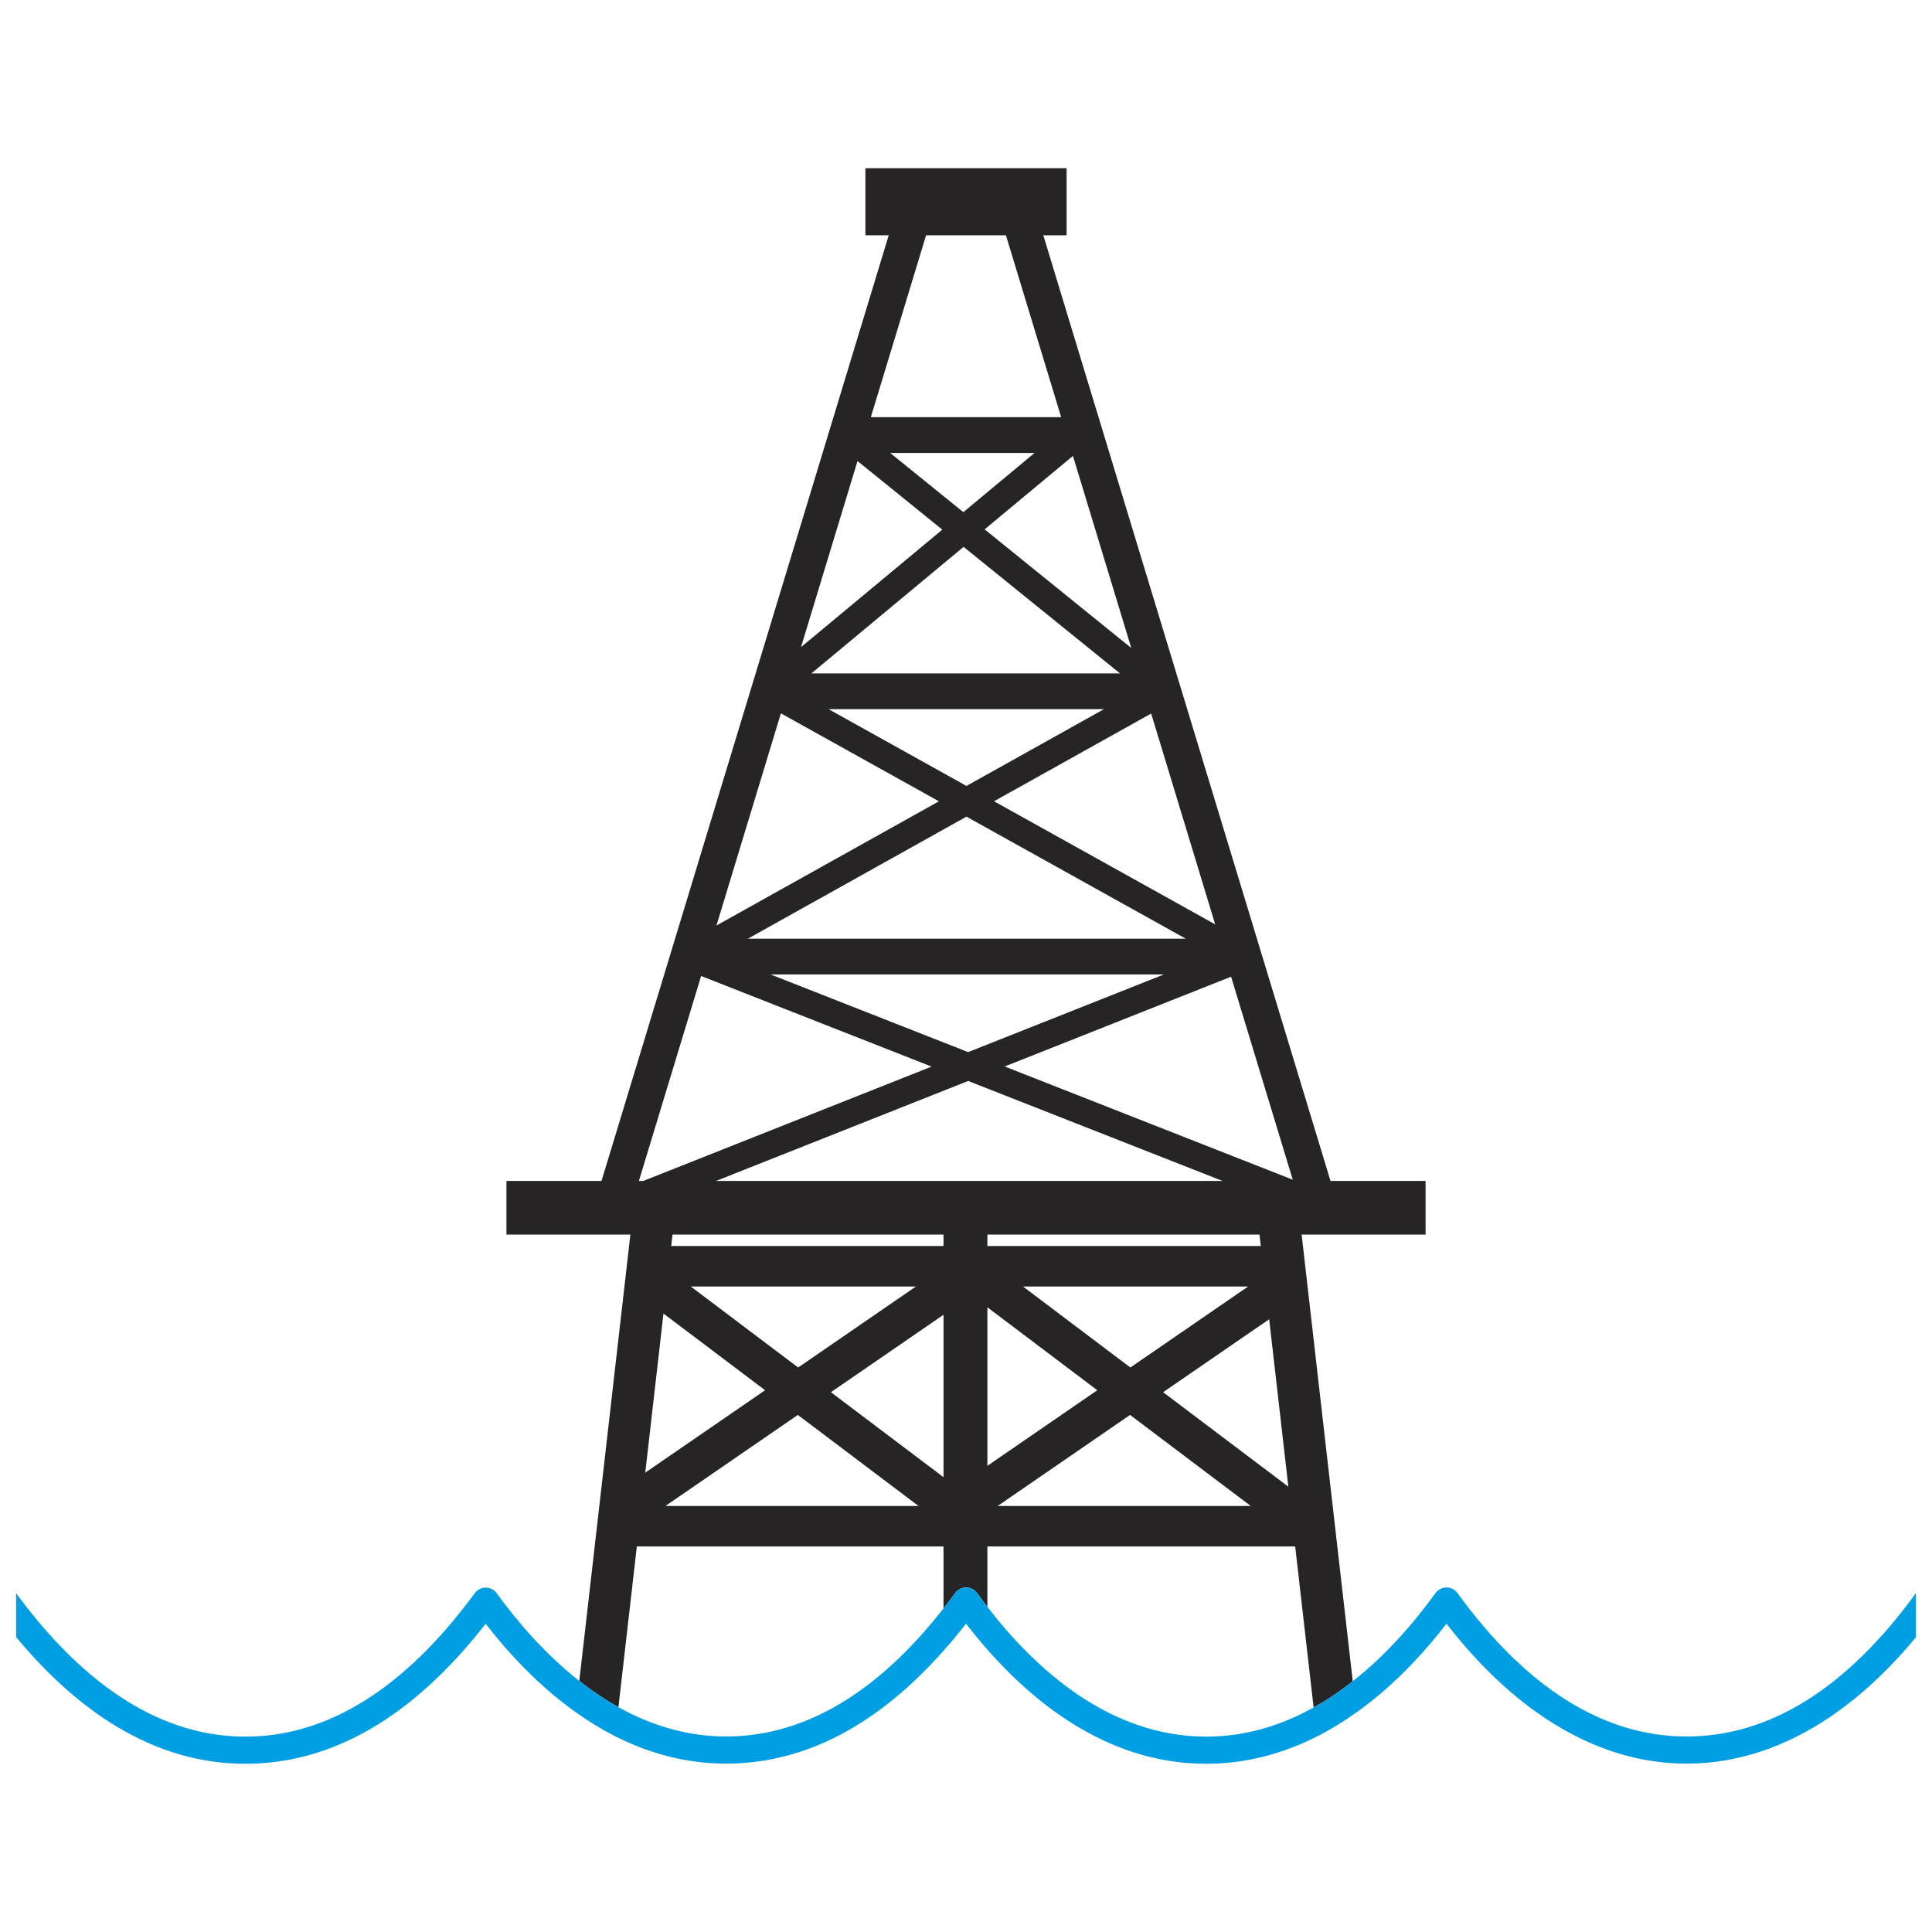 <?xml version="1.0" encoding="iso-8859-1"?>
<!-- Generator: Adobe Illustrator 29.7.1, SVG Export Plug-In . SVG Version: 9.03 Build 0)  -->
<svg version="1.1" id="Livello_1" xmlns="http://www.w3.org/2000/svg" xmlns:xlink="http://www.w3.org/1999/xlink" x="0px" y="0px"
	 viewBox="0 0 300 300" style="enable-background:new 0 0 300 300;" xml:space="preserve">
<g>
	<path style="fill:#262424;" d="M221.362,183.375h-14.762L162.004,36.537h3.618V26.122H134.38v10.415h3.618L93.402,183.375H78.639
		v8.332h19.247l-6.273,54.797l-1.661,14.511c1.908,1.499,3.933,2.877,6.077,4.071l2.128-18.581l0.73-6.372h47.621v6.372v3.245
		c0.605-0.774,1.208-1.563,1.806-2.382c0.394-0.543,1.025-0.862,1.696-0.864h0.018c0.674,0.005,1.306,0.328,1.7,0.874
		c0.506,0.702,1.04,1.414,1.592,2.13v-3.004v-6.372h47.795l0.73,6.372l2.134,18.633c2.146-1.193,4.17-2.574,6.076-4.073
		l-1.667-14.56l-6.273-54.797h19.248V183.375z M188.696,143.537l-34.345-19.117l24.402-13.622L188.696,143.537z M116.128,145.758
		l33.946-18.95l34.046,18.95H116.128z M180.739,151.311l-30.409,12.06l-30.682-12.06H180.739z M149.625,84.915l24.295,19.654H125.99
		L149.625,84.915z M149.589,79.527l-11.367-9.195h22.424L149.589,79.527z M171.419,110.123l-21.345,11.916l-21.408-11.916H171.419z
		 M175.663,100.62l-22.771-18.421l13.714-11.404L175.663,100.62z M143.8,36.537h12.402l8.576,28.242h-29.555L143.8,36.537z
		 M133.154,71.591l13.169,10.653l-21.946,18.249L133.154,71.591z M121.257,110.768l24.54,13.659l-34.545,19.285L121.257,110.768z
		 M99.206,183.375l9.664-31.822l35.788,14.068l-44.767,17.754H99.206z M104.226,193.48l0.203-1.773h42.079v1.773H104.226z
		 M142.229,199.766l-18.292,12.579l-16.676-12.579H142.229z M103.023,203.969l15.781,11.905l-18.607,12.796L103.023,203.969z
		 M103.331,233.846l20.558-14.136l18.739,14.136H103.331z M129.022,216.181l17.486-12.025v25.218L129.022,216.181z M111.194,183.375
		l39.141-15.523l39.492,15.523H111.194z M153.32,193.48v-1.773h42.252l0.203,1.773H153.32z M193.814,199.766l-18.292,12.579
		l-16.676-12.579H193.814z M153.32,202.995l17.07,12.879l-17.07,11.739V202.995z M154.919,233.846l20.555-14.136l18.739,14.136
		H154.919z M180.607,216.181l16.471-11.328l2.975,25.998L180.607,216.181z M156.007,165.603l35.157-13.943l9.574,31.525
		L156.007,165.603z"/>
	<path style="fill:#009EE2;" d="M261.92,269.642h-0.004c-12.879,0-24.858-7.493-35.601-22.27c-0.394-0.543-1.025-0.865-1.7-0.867
		h-0.015c-0.674,0.005-1.306,0.324-1.703,0.874c-3.322,4.599-7.635,9.59-12.844,13.686c-1.907,1.499-3.93,2.88-6.076,4.073
		c-4.946,2.75-10.512,4.524-16.663,4.526h-0.007c-15.012,0-26.552-10.501-33.988-20.154c-0.552-0.716-1.086-1.428-1.592-2.13
		c-0.394-0.547-1.026-0.869-1.7-0.874h-0.018c-0.67,0.002-1.302,0.321-1.696,0.864c-0.598,0.819-1.201,1.608-1.806,2.382
		c-10.192,13.036-21.393,19.727-33.329,19.885c-0.146,0.003-0.288,0.003-0.434,0.003c-6.165,0-11.749-1.786-16.716-4.552
		c-2.144-1.194-4.169-2.572-6.077-4.071c-5.188-4.076-9.495-9.037-12.826-13.622c-0.395-0.545-1.025-0.865-1.698-0.869h-0.007
		c-0.673,0-1.303,0.32-1.698,0.861c-10.847,14.777-22.825,22.274-35.612,22.277h-0.007c-12.751,0-24.729-7.496-35.604-22.276v6.813
		c10.836,13.045,22.789,19.677,35.604,19.677h0.007c13.516,0,26.057-7.312,37.306-21.739c4.396,5.67,9.084,10.249,13.979,13.731
		c2.006,1.427,4.044,2.684,6.115,3.732c5.563,2.815,11.342,4.255,17.236,4.255c0.16,0,0.32-0.004,0.484-0.004
		c11.962-0.16,23.127-6.057,33.275-17.52c1.18-1.332,2.349-2.722,3.5-4.205c1.029,1.333,2.134,2.681,3.311,4.019
		c8.017,9.113,19.442,17.735,33.988,17.731h0.007c5.878,0,11.639-1.432,17.179-4.231c2.073-1.047,4.11-2.303,6.115-3.729
		c4.911-3.492,9.608-8.092,14.004-13.79c11.046,14.228,23.897,21.729,37.303,21.729h0.004c12.715-0.004,24.929-6.764,35.58-19.604
		v-6.86C286.76,262.152,274.789,269.638,261.92,269.642z"/>
</g>
</svg>
